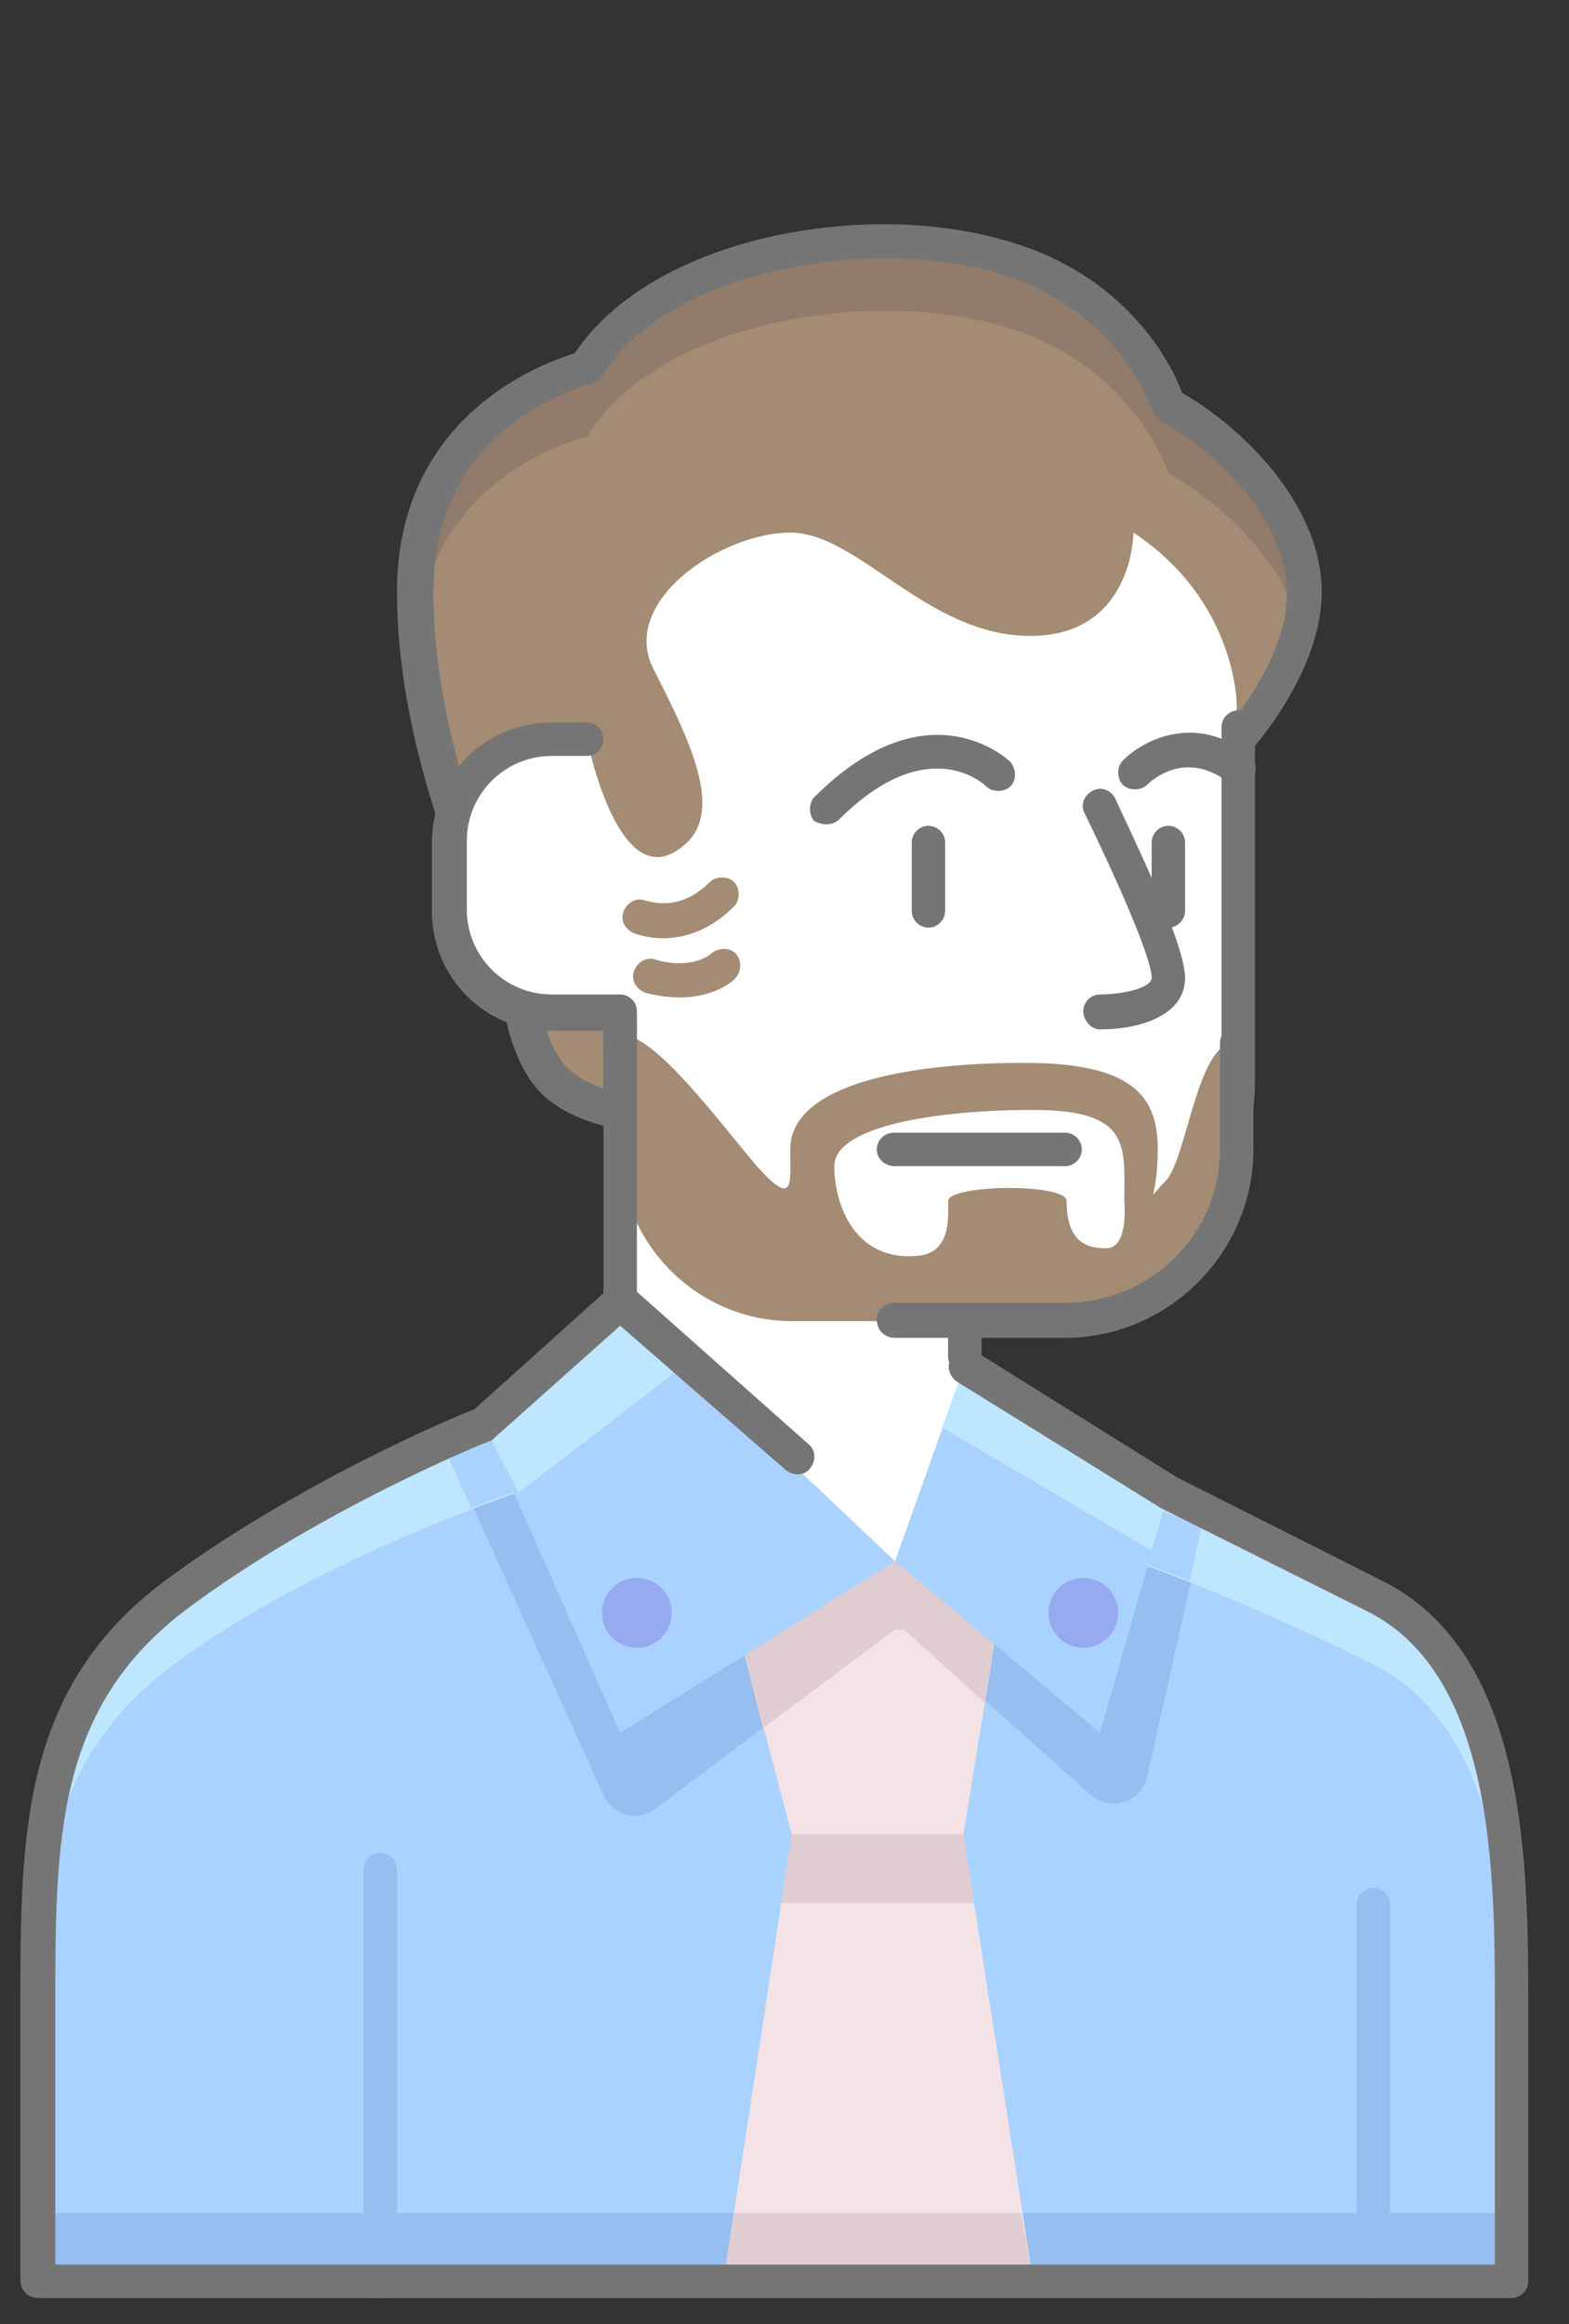 <svg width="77" height="114" viewBox="0 0 77 114" fill="none" xmlns="http://www.w3.org/2000/svg">
<rect x="0" y="0" width="77" height="114" fill="#333333" stroke="none"/>
<mask id="mask0_311_262" style="mask-type:alpha" maskUnits="userSpaceOnUse" x="0" y="0" width="77" height="114">
<rect width="77" height="114" fill="#C4C4C4"/>
</mask>
<g mask="url(#mask0_311_262)">
<path d="M23.729 69.868C23.729 69.868 15.308 73.221 8.601 78.289C1.894 83.356 1.894 90.063 1.894 98.484C1.894 106.905 1.894 111.898 1.894 111.898H74.18C74.18 111.898 74.18 105.191 74.18 98.484C74.18 91.777 74.18 81.642 67.473 78.289C60.766 74.935 57.412 73.221 57.412 73.221L23.729 69.868Z" fill="#AAD2FF"/>
<path d="M32.15 67.185V63.533L47.353 68.154V70.315L59.053 74.861L56.295 87.157C55.997 88.424 54.507 88.871 53.538 88.051L44.372 79.854H43.925L32.15 88.722C31.256 89.392 30.064 89.02 29.617 88.051L22.09 71.433L32.15 67.185Z" fill="#96BEF0"/>
<path d="M48.917 79.928L47.278 89.989H38.857L36.546 81.195L43.924 76.575L48.917 79.928Z" fill="#F3E3E6"/>
<path d="M36.546 81.195L43.924 76.575L48.917 79.928L48.321 83.505L44.371 79.928H43.924L37.441 84.772L36.546 81.195Z" fill="#E0CDD1"/>
<path d="M8.601 78.214C15.308 73.221 23.729 69.868 23.729 69.868L57.338 73.221C57.338 73.221 60.692 74.935 67.398 78.289C74.106 81.642 74.106 91.703 74.106 98.484C74.106 99.602 74.106 100.72 74.106 101.837C74.106 95.13 74.106 84.996 67.398 81.642C60.692 78.289 55.624 76.575 55.624 76.575L25.368 73.221C25.368 73.221 15.308 76.575 8.526 81.642C1.745 86.71 1.819 93.416 1.819 101.837C1.819 100.794 1.819 99.676 1.819 98.484C1.894 89.989 1.894 83.282 8.601 78.214Z" fill="#BEE6FF"/>
<path d="M53.761 72.849L58.977 74.861L58.381 77.543C56.667 76.873 55.624 76.5 55.624 76.5L25.368 73.147C25.368 73.147 24.474 73.445 23.133 73.966L22.015 71.507L25.517 70.017L53.761 72.849Z" fill="#AAD2FF"/>
<path d="M47.352 63.086V76.575H30.436V50.045L47.352 63.086Z" fill="white"/>
<path d="M60.691 36.408C60.691 36.408 64.045 32.756 64.045 29.105C64.045 25.453 60.691 21.801 57.338 19.938C57.338 19.938 55.624 14.424 48.917 12.635C42.21 10.847 32.075 12.635 28.722 18.15C28.722 18.15 20.301 20.013 20.301 29.179C20.301 38.345 25.368 47.511 25.368 47.511C25.368 47.511 25.368 51.163 27.082 53.026C28.796 54.889 32.15 54.889 32.15 54.889L60.691 36.408Z" fill="#A38B74"/>
<path d="M57.338 23.217C57.338 23.217 55.624 17.703 48.917 15.914C42.21 14.126 32.15 15.914 28.796 21.429C28.796 21.429 21.27 23.068 20.45 31.042C20.375 30.371 20.375 29.701 20.375 29.104C20.375 19.864 28.796 18.001 28.796 18.001C32.15 12.561 42.21 10.698 48.917 12.561C55.624 14.424 57.338 19.864 57.338 19.864C60.691 21.727 64.045 25.378 64.045 29.03C64.045 29.626 63.97 30.148 63.821 30.744C63.002 27.689 60.17 24.782 57.338 23.217Z" fill="#917B6A"/>
<path d="M32.15 55.56C32.299 55.56 32.448 55.485 32.597 55.41L61.139 37.078C61.214 37.004 61.288 37.004 61.288 36.929C61.437 36.78 64.865 32.98 64.865 29.03C64.865 25.006 61.363 21.205 58.009 19.267C57.562 18.001 55.327 13.38 49.141 11.741C42.211 9.803 32.001 11.666 28.201 17.33C26.487 17.852 19.482 20.46 19.482 29.03C19.482 37.674 23.804 46.17 24.549 47.586C24.549 48.48 24.773 51.61 26.412 53.473C28.35 55.56 32.001 55.56 32.15 55.56ZM60.17 35.737L31.927 53.846C31.181 53.771 28.946 53.547 27.753 52.281C26.561 50.939 26.263 48.256 26.263 47.362C26.263 47.213 26.263 47.064 26.189 46.99C26.114 46.915 21.27 37.898 21.27 29.03C21.27 20.609 28.946 18.895 29.02 18.82C29.244 18.746 29.467 18.597 29.542 18.448C32.597 13.38 42.211 11.592 48.694 13.306C54.879 15.02 56.519 20.013 56.519 20.087C56.593 20.311 56.742 20.46 56.891 20.609C60.021 22.323 63.151 25.751 63.151 29.03C63.226 32.085 60.617 35.215 60.17 35.737Z" fill="#757575"/>
<path d="M28.796 36.184H27.082C24.325 36.184 22.015 38.42 22.015 41.251V44.605C22.015 47.362 24.25 49.672 27.082 49.672H30.436V51.386C30.436 57.87 35.727 63.161 42.21 63.161H50.631C56.22 63.161 60.691 58.615 60.691 53.1V34.544C60.691 34.544 60.691 29.477 55.624 26.123C55.624 26.123 55.624 31.191 50.556 31.191C45.489 31.191 42.136 26.123 38.782 26.123C35.429 26.123 30.361 29.477 32.075 32.831C33.789 36.184 35.429 39.537 33.789 41.251C30.436 44.605 28.796 36.184 28.796 36.184Z" fill="white"/>
<path d="M57.339 45.499C57.786 45.499 58.158 45.126 58.158 44.679V41.326C58.158 40.879 57.786 40.506 57.339 40.506C56.891 40.506 56.519 40.879 56.519 41.326V44.679C56.519 45.126 56.891 45.499 57.339 45.499Z" fill="#757575"/>
<path d="M43.925 57.199H52.271C52.718 57.199 53.091 56.826 53.091 56.379C53.091 55.932 52.718 55.56 52.271 55.56H43.85C43.403 55.56 43.03 55.932 43.03 56.379C43.03 56.826 43.403 57.199 43.925 57.199Z" fill="#757575"/>
<path d="M42.21 63.98H50.631C56.667 63.98 61.586 59.062 61.586 53.026V35.662C61.586 35.215 61.213 34.843 60.766 34.843C60.319 34.843 59.947 35.215 59.947 35.662V53.026C59.947 58.093 55.773 62.267 50.706 62.267H42.21C36.174 62.267 31.256 57.348 31.256 51.312V49.598C31.256 49.151 30.883 48.778 30.436 48.778H27.082C24.772 48.778 22.909 46.915 22.909 44.605V41.251C22.909 38.941 24.772 37.078 27.082 37.078H28.796C29.244 37.078 29.616 36.706 29.616 36.258C29.616 35.811 29.244 35.439 28.796 35.439H27.082C23.803 35.439 21.195 38.047 21.195 41.326V44.679C21.195 47.958 23.803 50.567 27.082 50.567H29.616V51.386C29.616 58.317 35.28 63.98 42.21 63.98Z" fill="#757575"/>
<path d="M53.985 50.492C55.923 50.492 58.158 49.821 58.158 47.958C58.158 46.17 55.252 40.357 54.73 39.165C54.507 38.718 53.985 38.569 53.612 38.792C53.165 39.016 53.016 39.537 53.24 39.91C54.581 42.667 56.519 46.915 56.519 47.958C56.519 48.48 55.028 48.778 53.985 48.778C53.538 48.778 53.165 49.151 53.165 49.598C53.165 50.045 53.538 50.492 53.985 50.492Z" fill="#757575"/>
<path d="M45.564 45.499C46.011 45.499 46.384 45.126 46.384 44.679V41.326C46.384 40.879 46.011 40.506 45.564 40.506C45.117 40.506 44.744 40.879 44.744 41.326V44.679C44.744 45.126 45.117 45.499 45.564 45.499Z" fill="#757575"/>
<path d="M40.571 40.432C40.794 40.432 41.018 40.357 41.167 40.208C45.489 35.886 48.247 38.42 48.396 38.569C48.694 38.867 49.29 38.867 49.588 38.569C49.886 38.271 49.886 37.749 49.588 37.376C49.513 37.302 45.564 33.501 39.975 39.09C39.677 39.389 39.677 39.985 39.975 40.283C40.124 40.357 40.347 40.432 40.571 40.432Z" fill="#757575"/>
<path d="M55.699 38.718C55.923 38.718 56.146 38.643 56.295 38.494C56.519 38.271 58.158 36.78 60.245 38.345C60.617 38.643 61.139 38.569 61.437 38.196C61.735 37.824 61.661 37.302 61.288 37.004C58.68 34.992 56.146 36.259 55.103 37.302C54.805 37.6 54.805 38.196 55.103 38.494C55.252 38.643 55.475 38.718 55.699 38.718Z" fill="#757575"/>
<path d="M47.352 67.334C47.799 67.334 48.172 66.961 48.172 66.514V64.8C48.172 64.353 47.799 63.98 47.352 63.98C46.905 63.98 46.532 64.353 46.532 64.8V66.514C46.532 66.961 46.905 67.334 47.352 67.334Z" fill="#757575"/>
<path d="M43.925 64.8H38.857C34.237 64.8 30.436 61 30.436 56.379V50.716C32.15 50.716 35.355 55.112 37.143 57.199C39.006 59.286 38.783 58.019 38.783 56.379C38.783 53.1 44.819 52.132 50.259 52.132C55.699 52.132 56.817 53.846 56.817 56.379C56.817 58.913 56.146 58.987 57.19 57.944C58.233 56.901 58.754 51.163 60.543 51.163V56.379C60.543 61 56.742 64.8 52.122 64.8H43.925ZM45.042 61.596C46.682 61.447 46.533 59.733 46.533 58.913C46.533 58.093 52.346 58.019 52.346 58.913C52.346 60.18 52.718 61.298 54.358 61.223C55.401 61.149 55.177 58.913 55.177 58.913C55.177 56.23 55.55 54.442 50.706 54.442C45.862 54.442 40.944 55.261 40.944 57.199C40.944 59.136 41.987 61.894 45.042 61.596Z" fill="#A38B74"/>
<path d="M43.925 65.62H52.271C57.339 65.62 61.512 61.447 61.512 56.379V51.163C61.512 50.716 61.139 50.343 60.692 50.343C60.245 50.343 59.872 50.716 59.872 51.163V56.379C59.872 60.553 56.444 63.906 52.271 63.906H43.85C43.403 63.906 43.03 64.279 43.03 64.726C43.03 65.247 43.403 65.62 43.925 65.62Z" fill="#757575"/>
<path d="M32.523 46.021C34.312 46.021 35.504 44.978 36.026 44.456C36.324 44.158 36.324 43.562 36.026 43.264C35.727 42.965 35.131 42.965 34.833 43.264C34.162 43.934 33.119 44.605 31.629 44.158C31.181 44.009 30.734 44.307 30.585 44.754C30.436 45.201 30.734 45.648 31.181 45.797C31.629 45.946 32.076 46.021 32.523 46.021Z" fill="#A38B74"/>
<path d="M33.342 48.927C35.131 48.927 36.1 48.033 36.1 47.958C36.398 47.66 36.398 47.064 36.1 46.766C35.802 46.468 35.28 46.468 34.907 46.766C34.833 46.841 33.938 47.586 32.15 47.064C31.703 46.915 31.256 47.213 31.107 47.66C30.958 48.107 31.256 48.555 31.703 48.704C32.299 48.853 32.895 48.927 33.342 48.927Z" fill="#A38B74"/>
<path d="M30.436 79.108C30.883 79.108 31.256 78.736 31.256 78.288V50.045C31.256 49.598 30.883 49.225 30.436 49.225C29.989 49.225 29.616 49.598 29.616 50.045V78.214C29.616 78.736 29.989 79.108 30.436 79.108Z" fill="#757575"/>
<path d="M74.18 111.898H1.894C1.894 111.898 1.894 110.706 1.894 108.544H74.18C74.18 110.557 74.18 111.898 74.18 111.898Z" fill="#96BEF0"/>
<path d="M47.278 89.989L50.706 111.898H35.504L38.857 89.989H47.278Z" fill="#F3E3E6"/>
<path d="M50.11 108.544L50.706 111.898H35.504L36.025 108.544H50.11Z" fill="#E0CDD1"/>
<path d="M18.662 112.718C19.109 112.718 19.481 112.345 19.481 111.898V91.703C19.481 91.255 19.109 90.883 18.662 90.883C18.215 90.883 17.842 91.255 17.842 91.703V111.898C17.842 112.345 18.215 112.718 18.662 112.718Z" fill="#96BEF0"/>
<path d="M67.399 112.718C67.846 112.718 68.219 112.345 68.219 111.898V93.417C68.219 92.969 67.846 92.597 67.399 92.597C66.952 92.597 66.579 92.969 66.579 93.417V111.898C66.579 112.345 66.952 112.718 67.399 112.718Z" fill="#96BEF0"/>
<path d="M47.352 67.334C47.799 67.334 48.172 66.961 48.172 66.514V64.8C48.172 64.353 47.799 63.98 47.352 63.98C46.905 63.98 46.532 64.353 46.532 64.8V66.514C46.532 66.961 46.905 67.334 47.352 67.334Z" fill="#757575"/>
<path d="M43.925 76.575L30.436 84.996L23.729 69.868L30.436 63.831L43.925 76.575Z" fill="#AAD2FF"/>
<path d="M30.436 63.831L34.46 66.291L25.443 73.221L23.729 69.868L30.436 63.831Z" fill="#BEE6FF"/>
<path d="M43.925 76.575L47.353 66.961L57.339 73.221L53.985 84.996L43.925 76.575Z" fill="#AAD2FF"/>
<path d="M46.235 70.017L47.353 66.961L57.339 73.221L56.519 76.053L46.235 70.017Z" fill="#BEE6FF"/>
<path d="M1.894 112.718H74.18C74.627 112.718 75 112.345 75 111.898V98.484C75 91.554 75 81.121 67.846 77.543L57.785 72.476L47.874 66.291C47.502 66.067 46.98 66.142 46.682 66.589C46.458 66.961 46.533 67.483 46.98 67.781L56.966 73.966L67.101 79.034C73.361 82.164 73.361 92.001 73.361 98.484V111.078H2.714V98.484C2.714 90.287 2.714 83.803 9.123 78.959C15.681 74.041 23.953 70.688 24.027 70.688C24.102 70.688 24.176 70.613 24.251 70.538L30.436 65.024L38.559 72.103C38.931 72.401 39.453 72.401 39.751 72.029C40.049 71.656 40.049 71.135 39.677 70.837L31.032 63.161C30.734 62.863 30.212 62.863 29.914 63.161L23.282 69.123C22.09 69.57 14.414 72.849 8.08 77.543C1 82.835 1 90.063 1 98.41V111.823C1 112.345 1.373 112.718 1.894 112.718Z" fill="#757575"/>
<path d="M38.336 93.342L38.857 89.989H47.278L47.8 93.342H38.336Z" fill="#E0CDD1"/>
<path d="M53.165 80.822C52.218 80.822 51.451 80.055 51.451 79.108C51.451 78.162 52.218 77.394 53.165 77.394C54.111 77.394 54.879 78.162 54.879 79.108C54.879 80.055 54.111 80.822 53.165 80.822Z" fill="#96AAF0"/>
<path d="M31.256 80.822C30.309 80.822 29.542 80.055 29.542 79.108C29.542 78.162 30.309 77.394 31.256 77.394C32.202 77.394 32.97 78.162 32.97 79.108C32.97 80.055 32.202 80.822 31.256 80.822Z" fill="#96AAF0"/>
</g>
</svg>
